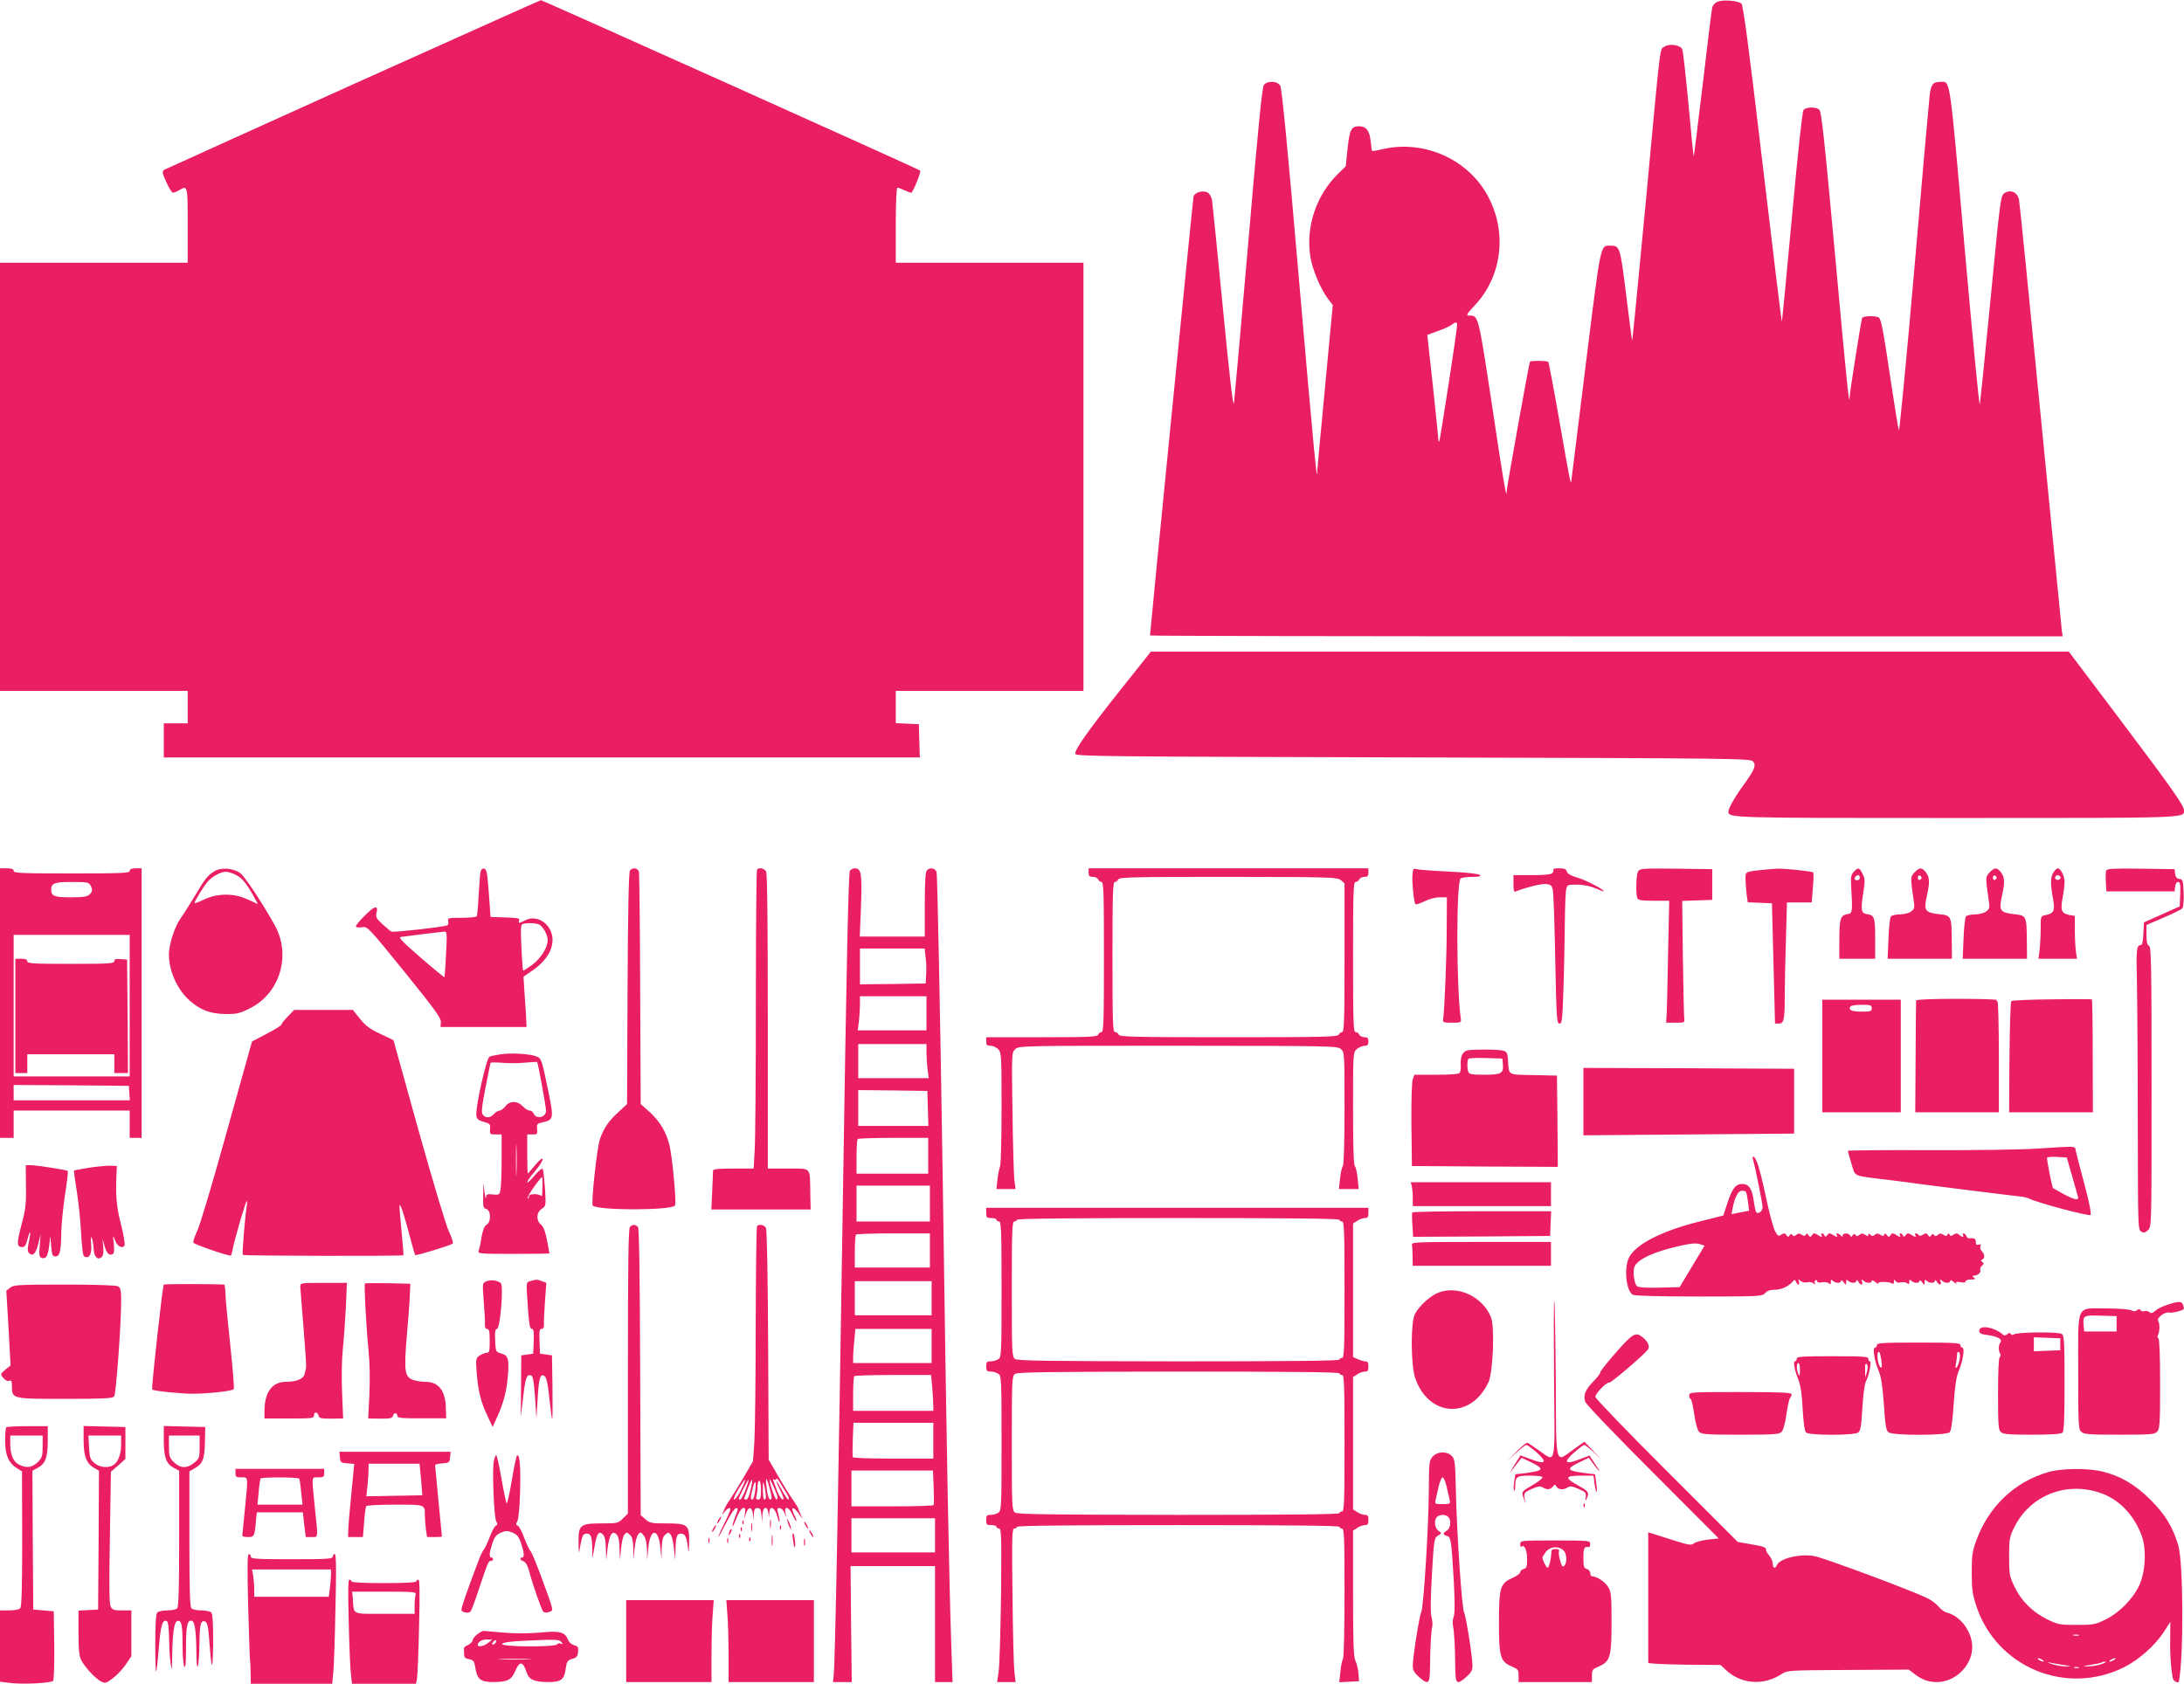 <?xml version="1.0" standalone="no"?>
<!DOCTYPE svg PUBLIC "-//W3C//DTD SVG 20010904//EN"
 "http://www.w3.org/TR/2001/REC-SVG-20010904/DTD/svg10.dtd">
<svg version="1.0" xmlns="http://www.w3.org/2000/svg"
 width="1280pt" height="987pt" viewBox="0 0 1280 987"
 preserveAspectRatio="xMidYMid meet">
<g transform="translate(0,987) scale(0.1,-0.1)"
fill="#e91e63" stroke="none">
<path d="M2072 9377 c-600 -271 -1099 -497 -1109 -502 -14 -10 -13 -17 12 -73
15 -34 33 -62 39 -62 6 1 22 7 36 15 50 29 50 31 50 -205 l0 -220 -550 0 -550
0 0 -1255 0 -1255 550 0 550 0 0 -95 0 -95 -70 0 -70 0 0 -100 0 -100 2215 0
2216 0 -3 98 -3 97 -67 3 -68 3 0 94 0 95 550 0 550 0 0 1255 0 1255 -550 0
-550 0 0 220 c0 135 4 220 10 220 5 0 25 -8 45 -17 19 -9 36 -15 38 -12 21 32
56 124 50 129 -9 9 -2217 1000 -2223 999 -3 0 -497 -222 -1098 -492z"/>
<path d="M10062 9858 c-12 -6 -25 -21 -27 -32 -3 -12 -28 -212 -55 -445 -28
-234 -52 -426 -53 -428 -2 -1 -16 136 -31 305 -16 169 -32 315 -37 324 -13 25
-74 34 -103 15 -30 -20 -20 59 -111 -917 -42 -442 -77 -805 -79 -807 -1 -2
-17 117 -35 265 -35 285 -38 292 -91 292 -62 0 -56 29 -146 -696 -46 -368 -84
-676 -85 -684 -2 -30 -10 10 -69 349 -33 190 -63 347 -66 350 -7 7 -100 8
-107 1 -5 -5 -137 -740 -137 -762 0 -50 -20 66 -85 503 -81 533 -80 529 -133
529 -22 0 -19 6 34 63 169 182 190 461 52 675 -125 193 -368 290 -593 238 -33
-8 -61 -13 -63 -11 -2 1 -6 28 -9 59 -6 60 -27 86 -68 86 -45 0 -55 -20 -67
-130 l-11 -105 -43 -42 c-129 -125 -191 -309 -165 -484 12 -78 60 -193 106
-253 l26 -34 -45 -479 c-25 -263 -46 -487 -46 -497 0 -85 -21 134 -106 1114
-68 789 -101 1132 -111 1148 -17 28 -73 30 -95 5 -11 -14 -32 -222 -92 -923
-43 -498 -81 -922 -84 -944 -5 -26 -26 157 -65 560 -32 330 -61 614 -64 632
-3 18 -14 37 -25 43 -29 16 -77 1 -83 -24 -4 -17 -255 -2551 -255 -2572 0 -3
1203 -5 2674 -5 l2675 0 -5 33 c-2 17 -58 586 -124 1262 -66 677 -123 1246
-127 1265 -10 44 -49 61 -85 38 -23 -15 -24 -27 -81 -614 -32 -330 -61 -610
-64 -624 -3 -14 -43 400 -89 920 -90 1027 -82 970 -143 970 -43 0 -54 -15 -62
-82 -4 -34 -45 -494 -90 -1021 -46 -527 -87 -950 -90 -940 -4 10 -28 160 -54
333 -36 245 -50 318 -63 328 -16 12 -86 11 -98 -1 -5 -5 -73 -438 -74 -466 -1
-70 -19 111 -85 834 -64 697 -80 842 -93 853 -22 17 -77 15 -92 -3 -7 -9 -32
-238 -68 -629 -31 -339 -58 -614 -59 -612 -2 2 -53 419 -113 927 -81 686 -113
927 -124 938 -19 18 -114 25 -144 9z m-1522 -1893 c0 -29 -100 -678 -105 -683
-3 -3 -5 6 -6 19 0 13 -15 155 -32 315 l-32 291 61 22 c34 12 70 28 80 36 25
19 34 19 34 0z"/>
<path d="M6570 5830 c-195 -245 -272 -355 -268 -379 3 -15 175 -16 1981 -21
1912 -5 1979 -6 1992 -24 18 -24 8 -48 -53 -133 -54 -74 -92 -140 -92 -160 0
-38 2 -38 1335 -38 1361 0 1335 -1 1335 44 0 30 -72 131 -380 540 l-295 391
-2690 0 -2690 0 -175 -220z"/>
<path d="M0 3990 l0 -790 40 0 40 0 0 80 0 80 340 0 340 0 0 -80 0 -80 35 0
35 0 0 790 0 790 -35 0 c-24 0 -35 -5 -35 -15 0 -13 -44 -15 -340 -15 -296 0
-340 2 -340 15 0 11 -11 15 -40 15 l-40 0 0 -790z m530 691 c14 -27 13 -37 -6
-55 -12 -12 -37 -16 -108 -16 -97 0 -116 7 -116 45 0 38 19 45 122 45 86 0 98
-2 108 -19z m230 -706 l0 -415 -340 0 -340 0 0 415 0 415 340 0 340 0 0 -415z
m-2 -512 l3 -43 -340 0 -341 0 0 45 0 45 338 -2 337 -3 3 -42z"/>
<path d="M90 3915 l0 -335 35 0 35 0 0 55 0 55 255 0 255 0 0 -55 0 -55 40 0
40 0 -2 333 -3 332 -37 3 c-29 2 -38 0 -38 -12 0 -14 -31 -16 -255 -16 -220 0
-255 2 -255 15 0 10 -11 15 -35 15 l-35 0 0 -335z"/>
<path d="M1255 4762 c-40 -26 -53 -42 -115 -147 -30 -49 -67 -108 -82 -129
-34 -47 -68 -153 -68 -210 0 -98 48 -205 120 -270 63 -56 122 -79 210 -80 66
-1 84 3 142 32 178 87 246 311 149 487 -74 133 -176 287 -203 307 -42 30 -114
35 -153 10z m118 -16 c40 -17 66 -46 107 -118 l32 -58 -59 27 c-81 38 -175 38
-255 1 -32 -15 -58 -25 -58 -22 0 12 55 101 79 128 27 30 74 55 104 56 10 0
32 -6 50 -14z"/>
<path d="M2816 4758 c-3 -13 -7 -74 -11 -137 -3 -63 -8 -118 -11 -122 -3 -5
-43 -9 -89 -9 -78 0 -83 -1 -78 -20 3 -12 0 -22 -8 -25 -29 -10 -315 -42 -325
-36 -6 3 -30 23 -53 44 -33 30 -40 42 -35 62 13 51 -8 48 -67 -11 -32 -31 -56
-61 -53 -66 3 -5 20 -6 37 -3 31 5 36 -1 247 -261 177 -219 215 -271 214 -295
l-2 -29 252 0 252 0 -3 68 c-2 37 -7 103 -10 147 l-5 80 54 37 c85 59 127 133
114 203 -15 77 -93 123 -156 91 -40 -20 -44 -20 -37 -1 5 12 -9 15 -81 17
l-87 3 -10 140 c-9 119 -13 140 -27 143 -11 2 -19 -5 -22 -20z m345 -308 c23
-13 49 -61 49 -91 0 -43 -41 -108 -91 -145 -28 -20 -51 -35 -53 -33 -2 2 -7
63 -10 136 -5 102 -4 132 6 136 23 9 79 7 99 -3z m-547 -172 c-3 -73 -8 -135
-9 -136 -2 -2 -65 50 -140 115 -112 97 -132 119 -114 121 33 5 231 29 252 31
17 1 18 -8 11 -131z"/>
<path d="M3692 4767 c-7 -8 -12 -235 -14 -691 l-3 -678 -51 -47 c-55 -50 -86
-94 -108 -159 -17 -46 -53 -379 -42 -389 28 -29 454 -29 482 0 10 10 -15 282
-32 352 -20 81 -56 141 -117 197 l-52 46 -3 669 c-1 367 -5 678 -7 691 -6 24
-36 30 -53 9z"/>
<path d="M4437 4773 c-4 -3 -7 -351 -7 -773 0 -422 -3 -815 -7 -873 l-6 -107
-119 0 c-87 0 -118 -3 -119 -12 0 -7 -2 -61 -5 -120 l-5 -108 291 0 291 0 -2
98 c-3 154 9 142 -130 142 l-119 0 0 861 c0 574 -3 867 -10 880 -10 19 -40 26
-53 12z"/>
<path d="M4981 4766 c-8 -9 -20 -553 -41 -1917 -27 -1753 -45 -2707 -54 -2802
l-4 -37 55 0 55 0 -4 340 -3 340 248 0 247 0 0 -340 0 -340 51 0 52 0 -7 193
c-14 421 -27 1078 -51 2767 -15 971 -31 1775 -36 1788 -9 24 -38 29 -57 10 -8
-8 -12 -67 -12 -200 l0 -188 -191 0 -190 0 7 178 c7 188 2 222 -35 222 -10 0
-24 -6 -30 -14z m444 -508 c4 -29 5 -75 3 -103 l-3 -50 -192 -3 -193 -2 0 105
0 105 189 0 190 0 6 -52z m5 -328 l0 -100 -201 0 -202 0 7 53 c3 28 6 73 6
100 l0 47 195 0 195 0 0 -100z m0 -227 c0 -27 3 -72 6 -100 l7 -53 -207 0
-206 0 0 100 0 100 200 0 200 0 0 -47z m8 -330 l3 -103 -206 0 -205 0 0 105 0
105 203 -2 202 -3 3 -102z m2 -278 l0 -105 -210 0 -210 0 0 98 c0 54 3 102 7
105 3 4 98 7 210 7 l203 0 0 -105z m10 -280 l0 -105 -215 0 -215 0 0 105 0
105 215 0 215 0 0 -105z m0 -275 l0 -100 -220 0 -220 0 0 93 c0 52 3 97 7 100
3 4 102 7 220 7 l213 0 0 -100z m10 -280 l0 -100 -225 0 -225 0 0 100 0 100
225 0 225 0 0 -100z m0 -280 l0 -100 -230 0 -230 0 0 33 c0 17 3 62 7 100 l6
67 223 0 224 0 0 -100z m4 -247 c3 -42 6 -89 6 -105 l0 -28 -235 0 -235 0 0
98 c0 54 3 102 7 105 3 4 106 7 228 7 l222 0 7 -77z m6 -308 l0 -105 -234 0
c-129 0 -236 3 -238 8 -2 4 -2 51 0 105 l4 97 234 0 234 0 0 -105z m2 -272 c2
-54 2 -101 0 -105 -2 -5 -111 -8 -243 -8 l-239 0 0 105 0 105 239 0 239 0 4
-97z m8 -283 l0 -100 -245 0 -245 0 0 100 0 100 245 0 245 0 0 -100z"/>
<path d="M6380 4755 c0 -20 5 -25 25 -25 14 0 28 -7 31 -15 4 -8 12 -15 20
-15 12 0 14 -71 14 -440 0 -369 -2 -440 -14 -440 -8 0 -16 -7 -20 -15 -5 -13
-51 -15 -331 -15 l-325 0 0 -25 c0 -20 5 -25 25 -25 14 0 34 -9 45 -20 19 -19
20 -33 20 -346 0 -179 -4 -333 -9 -342 -4 -9 -11 -43 -15 -74 l-6 -58 56 0 56
0 -7 53 c-3 28 -9 208 -11 399 -5 340 -5 347 15 367 21 21 25 21 954 21 897
-1 933 -1 955 -19 22 -19 22 -19 22 -348 0 -205 -4 -333 -10 -339 -5 -5 -13
-38 -16 -72 l-7 -62 58 0 58 0 -6 61 c-3 34 -10 66 -16 72 -8 8 -11 117 -11
340 0 329 0 329 23 348 12 10 32 18 45 19 17 0 22 6 22 25 0 20 -5 25 -24 25
-13 0 -26 7 -30 15 -3 8 -12 15 -21 15 -13 0 -15 52 -15 440 0 388 2 440 15
440 9 0 18 7 21 15 4 8 17 15 30 15 19 0 24 5 24 25 l0 25 -820 0 -820 0 0
-25z m1478 -44 l22 -19 0 -436 c0 -366 -2 -436 -14 -436 -8 0 -16 -7 -20 -15
-5 -13 -86 -15 -645 -15 -559 0 -640 2 -645 15 -3 8 -12 15 -21 15 -13 0 -15
52 -15 440 0 369 2 440 14 440 8 0 16 7 20 15 5 13 85 15 643 15 609 -1 639
-2 661 -19z"/>
<path d="M8278 4739 c-3 -44 8 -154 17 -169 2 -4 26 3 52 16 27 14 64 24 90
24 l43 0 -1 -182 c0 -162 -13 -478 -21 -533 -3 -18 3 -20 52 -20 49 0 55 2 52
20 -27 180 -28 809 -1 826 8 5 39 9 69 9 40 0 51 3 43 11 -7 7 -81 15 -180 20
-92 4 -178 11 -190 14 -20 6 -22 3 -25 -36z"/>
<path d="M9103 4773 c4 -3 2 -12 -4 -20 -8 -9 -41 -13 -120 -13 l-109 0 0 -51
c0 -37 3 -49 13 -45 55 23 151 47 178 44 29 -3 34 -8 40 -36 4 -18 10 -201 14
-407 7 -346 9 -375 25 -375 15 0 17 20 23 203 4 111 7 281 8 377 1 96 4 189 8
205 6 29 8 30 66 29 38 0 78 -9 108 -22 26 -11 47 -19 47 -17 0 11 -105 66
-154 80 -40 12 -60 23 -63 36 -4 15 -15 19 -46 19 -22 0 -37 -3 -34 -7z"/>
<path d="M9600 4761 c-11 -21 -14 -129 -4 -155 5 -13 23 -16 96 -16 l91 0 -7
-322 c-3 -178 -7 -339 -9 -358 l-2 -35 55 0 c53 0 55 1 51 25 -2 14 -5 174 -8
357 l-4 332 88 3 88 3 0 90 0 90 -212 3 c-202 2 -213 1 -223 -17z"/>
<path d="M10350 4773 c-121 -12 -120 -11 -120 -51 0 -20 3 -60 6 -89 l7 -52
71 -3 71 -3 9 -352 9 -353 22 0 c30 0 35 21 35 160 0 63 3 213 7 333 l6 217
72 0 73 0 7 86 c4 47 5 88 2 90 -6 7 -174 24 -212 22 -16 -1 -46 -3 -65 -5z"/>
<path d="M10864 4759 c-15 -17 -18 -33 -15 -78 9 -154 8 -166 -19 -169 -43 -6
-50 -27 -50 -149 l0 -113 105 0 105 0 0 119 c0 126 -4 136 -50 143 -32 4 -35
24 -20 123 11 72 11 85 -4 113 -19 38 -26 39 -52 11z m36 -34 c0 -8 -7 -15
-15 -15 -16 0 -20 12 -8 23 11 12 23 8 23 -8z"/>
<path d="M11220 4755 c-24 -25 -24 -27 -4 -166 6 -41 4 -48 -17 -63 -13 -9
-42 -16 -65 -16 -23 0 -46 -6 -52 -12 -5 -7 -12 -66 -14 -130 l-5 -118 188 0
189 0 -1 103 c-1 148 -3 151 -73 158 -86 10 -92 20 -72 113 18 78 15 108 -12
139 -20 23 -34 22 -62 -8z m42 -30 c0 -5 -5 -11 -11 -13 -6 -2 -11 4 -11 13 0
9 5 15 11 13 6 -2 11 -8 11 -13z"/>
<path d="M11660 4755 c-24 -25 -24 -27 -4 -166 6 -41 4 -48 -17 -63 -13 -9
-42 -16 -65 -16 -23 0 -46 -6 -52 -12 -5 -7 -12 -66 -14 -130 l-5 -118 188 0
189 0 -1 103 c-1 148 -3 151 -73 158 -86 10 -92 20 -72 113 18 78 15 108 -12
139 -20 23 -34 22 -62 -8z m42 -30 c0 -5 -5 -11 -11 -13 -6 -2 -11 4 -11 13 0
9 5 15 11 13 6 -2 11 -8 11 -13z"/>
<path d="M12036 4758 c-19 -27 -20 -69 -4 -154 13 -72 6 -88 -42 -98 -30 -5
-30 -6 -30 -78 0 -40 -3 -97 -6 -125 l-7 -53 113 0 113 0 -7 46 c-3 26 -6 82
-6 126 l0 79 -30 5 c-48 10 -55 26 -42 98 7 35 12 79 12 97 0 34 -23 79 -40
79 -5 0 -16 -10 -24 -22z m39 -27 c7 -12 -12 -24 -25 -16 -11 7 -4 25 10 25 5
0 11 -4 15 -9z"/>
<path d="M12344 4767 c-3 -8 -4 -39 -2 -68 l3 -54 200 0 200 0 3 28 c2 16 9
27 18 27 12 0 14 -14 12 -72 l-3 -71 -105 -47 -105 -47 -3 -66 c-2 -48 -7 -67
-16 -67 -24 0 -27 -29 -22 -214 2 -100 5 -468 5 -818 1 -624 1 -638 21 -648
15 -8 24 -6 40 10 20 20 20 30 20 840 0 716 -2 821 -15 826 -11 5 -15 22 -15
64 l0 58 100 43 c55 23 105 48 111 55 5 7 9 47 7 91 -3 72 -5 78 -25 81 -15 2
-23 11 -25 30 l-3 27 -198 3 c-161 2 -198 0 -203 -11z"/>
<path d="M11230 4005 c-1 -5 -2 -155 -3 -332 l-2 -323 245 0 245 0 0 325 c0
179 -4 325 -8 325 -5 0 -6 3 -4 8 3 4 -102 7 -234 7 -152 0 -239 -4 -239 -10z"/>
<path d="M12025 4012 c-126 -1 -233 -6 -237 -10 -5 -5 -9 -153 -11 -330 l-2
-322 245 0 246 0 -1 329 c0 181 -2 331 -5 333 -3 1 -108 2 -235 0z"/>
<path d="M10680 3680 l0 -330 230 0 230 0 0 330 0 330 -230 0 -230 0 0 -330z
m290 280 c0 -18 -7 -20 -59 -20 -58 0 -79 9 -66 30 3 6 33 10 66 10 52 0 59
-2 59 -20z"/>
<path d="M1687 3912 c-20 -21 -37 -42 -37 -47 0 -6 -39 -30 -87 -55 l-86 -45
-147 -526 c-80 -289 -158 -552 -174 -584 -15 -32 -25 -63 -23 -69 4 -10 195
-76 219 -76 3 0 9 19 13 42 9 49 72 269 81 277 3 3 3 -10 0 -29 -11 -70 -28
-281 -23 -286 5 -6 937 -8 941 -2 2 2 -3 62 -10 133 -7 72 -13 141 -12 155 0
30 28 -54 63 -189 13 -51 26 -95 28 -98 6 -5 208 57 220 67 5 4 -5 36 -22 71
-17 36 -94 293 -178 593 l-147 529 -78 37 c-60 28 -86 47 -118 88 l-42 52
-172 0 -172 0 -37 -38z"/>
<path d="M8602 3713 c-29 -6 -43 -34 -41 -81 2 -21 -1 -43 -5 -50 -5 -8 -47
-12 -137 -12 l-129 0 -10 -26 c-6 -16 -9 -125 -8 -268 l3 -241 428 -3 427 -2
-2 267 -3 268 -137 3 c-155 3 -145 -4 -150 92 -3 38 -7 45 -28 51 -27 8 -171
9 -208 2z m206 -81 c5 -54 -9 -62 -108 -62 -71 0 -89 3 -94 16 -8 21 -8 69 1
78 4 4 50 5 103 4 l95 -3 3 -33z"/>
<path d="M2935 3690 c-27 -4 -57 -10 -66 -14 -18 -8 -83 -296 -77 -343 2 -22
10 -30 43 -39 37 -10 40 -14 37 -43 -2 -29 0 -31 33 -31 l35 0 0 -142 c0 -79
-3 -159 -6 -178 -6 -34 -7 -35 -45 -32 -35 4 -39 2 -41 -19 -1 -13 -4 1 -8 31
l-7 55 -1 -73 c-2 -66 0 -74 18 -79 28 -7 29 -78 2 -92 -13 -7 -22 -30 -30
-73 -5 -35 -13 -71 -17 -80 -7 -17 7 -18 204 -18 116 0 211 1 211 3 0 1 -6 36
-14 77 -10 51 -21 80 -35 91 -30 25 -28 72 4 93 25 16 25 18 19 119 -4 56 -9
107 -13 114 -4 7 -22 -7 -49 -39 -23 -27 -42 -45 -42 -38 0 6 20 36 45 64 25
29 45 61 45 70 0 11 -15 0 -41 -31 -23 -26 -43 -50 -45 -52 -2 -2 -4 48 -4
112 l0 117 31 0 c28 0 30 2 27 32 -3 29 0 32 31 39 65 14 67 21 37 171 -42
202 -42 204 -74 216 -38 15 -147 21 -207 12z m143 -49 c37 3 68 5 70 4 5 -4
52 -260 52 -286 0 -41 -59 -52 -74 -14 -3 8 -13 15 -22 15 -9 0 -27 11 -40 25
-15 16 -34 25 -53 25 -20 0 -36 -8 -49 -25 -11 -14 -26 -25 -34 -25 -8 0 -23
-9 -33 -20 -21 -24 -48 -26 -65 -5 -10 12 -7 43 15 157 15 79 29 145 30 148 2
3 33 3 69 0 36 -3 96 -3 134 1z m-51 -648 c-1 -43 -3 -8 -3 77 0 85 2 120 3
78 2 -43 2 -113 0 -155z m152 -85 c0 -35 -3 -57 -6 -50 -2 6 -20 12 -39 12
-25 0 -34 -4 -35 -17 0 -11 -3 -13 -6 -5 -4 10 72 119 85 122 1 0 2 -28 1 -62z"/>
<path d="M9280 3413 l0 -198 617 5 618 5 0 190 0 190 -617 3 -618 2 0 -197z"/>
<path d="M11935 3137 c-82 -6 -365 -10 -627 -9 -263 1 -478 -1 -478 -4 0 -3 9
-37 21 -75 23 -77 8 -69 169 -90 47 -5 99 -12 115 -14 96 -14 667 -85 700 -88
22 -2 49 -8 60 -14 44 -23 348 -104 357 -95 6 6 -7 74 -35 178 -25 93 -48 181
-51 197 -7 31 15 29 -231 14z m211 -167 c18 -63 34 -118 34 -122 0 -16 -32 -7
-88 24 -31 17 -58 32 -59 33 -6 3 -40 175 -35 180 4 3 31 5 61 3 l54 -3 33
-115z"/>
<path d="M10274 3073 c13 -44 56 -257 56 -279 0 -24 -24 -43 -37 -30 -4 3 -10
34 -15 68 -9 69 -29 98 -66 98 -39 0 -59 -25 -87 -109 l-25 -76 -147 -37
c-220 -56 -370 -134 -407 -212 -29 -62 -15 -195 24 -216 12 -6 158 -10 388
-10 356 0 370 1 387 20 13 14 31 20 60 20 39 0 86 24 107 54 4 6 10 3 14 -7 3
-9 10 -17 15 -17 4 0 5 8 2 18 -6 15 -5 15 10 3 9 -7 27 -11 39 -8 12 4 29 1
37 -6 11 -9 13 -9 8 0 -4 6 -3 14 3 18 5 3 10 1 10 -6 0 -7 10 -9 29 -6 15 3
33 1 40 -6 8 -8 11 -6 11 8 0 15 3 16 12 7 15 -15 48 -16 48 0 0 6 7 3 15 -8
14 -19 14 -19 15 1 0 15 3 16 12 7 16 -16 48 -15 48 1 0 6 5 4 11 -5 5 -10 14
-18 19 -18 5 0 7 8 3 18 -5 14 -3 15 8 5 16 -16 49 -17 49 -1 0 6 10 3 22 -8
12 -10 19 -14 15 -8 -7 12 61 13 81 1 8 -6 12 -2 12 10 0 14 2 15 9 4 6 -9 18
-12 32 -8 13 3 29 1 36 -5 10 -8 13 -6 13 8 0 14 3 15 12 6 15 -15 48 -16 48
0 0 6 7 3 15 -8 14 -19 14 -19 15 0 0 16 3 17 12 8 16 -16 48 -15 48 1 0 6 5
4 11 -5 5 -10 14 -18 19 -18 5 0 7 8 3 18 -5 14 -3 15 8 5 16 -16 49 -17 49
-1 0 6 10 3 22 -8 12 -10 18 -13 14 -7 -5 10 1 11 24 7 19 -4 30 -2 30 5 0 6
15 11 33 11 24 0 28 3 17 10 -8 5 -12 10 -7 11 4 1 10 2 15 3 18 3 33 19 28
31 -3 8 2 19 10 26 12 10 12 14 2 21 -10 8 -10 11 0 15 16 6 15 31 -3 49 -8 8
-12 21 -8 29 4 11 1 13 -11 9 -12 -4 -16 0 -16 15 0 20 -9 25 -38 22 -7 -1
-15 5 -18 14 -3 8 -10 15 -16 15 -5 0 -6 -4 -3 -10 9 -14 -9 -12 -23 2 -10 10
-17 10 -32 1 -14 -10 -20 -10 -24 0 -5 9 -7 9 -12 0 -4 -9 -10 -10 -24 -1 -14
9 -22 9 -33 -1 -11 -9 -17 -9 -22 0 -6 8 -10 7 -16 -2 -8 -12 -11 -11 -19 1
-8 12 -13 13 -29 3 -13 -8 -22 -9 -26 -3 -3 6 -11 10 -16 10 -6 0 -7 -4 -4
-10 8 -14 -1 -13 -25 3 -17 10 -22 9 -31 -3 -8 -11 -12 -12 -16 -2 -2 6 -9 12
-14 12 -6 0 -7 -4 -4 -10 8 -14 -1 -13 -25 3 -17 10 -22 9 -30 -3 -9 -13 -11
-13 -21 0 -8 11 -12 12 -15 3 -4 -9 -10 -10 -24 -1 -14 9 -22 9 -32 0 -11 -9
-17 -9 -26 0 -9 9 -12 9 -12 0 0 -9 -4 -10 -19 0 -15 9 -23 9 -34 -1 -11 -9
-17 -9 -22 0 -6 8 -10 7 -17 -2 -7 -11 -11 -11 -15 -1 -6 15 -43 16 -43 0 0
-9 -3 -9 -12 0 -15 15 -32 16 -23 2 8 -14 -1 -13 -25 3 -17 10 -22 9 -31 -3
-8 -11 -12 -12 -16 -2 -2 6 -9 12 -14 12 -6 0 -7 -4 -4 -10 8 -14 -1 -13 -25
3 -17 10 -22 9 -30 -3 -9 -13 -11 -13 -21 0 -8 11 -12 12 -15 3 -4 -9 -10 -10
-24 -1 -14 9 -22 9 -33 -1 -11 -9 -17 -9 -22 0 -6 8 -10 7 -16 -2 -8 -12 -11
-11 -19 1 -8 12 -13 13 -30 3 -18 -12 -21 -9 -39 25 -10 20 -35 116 -55 212
-33 154 -54 220 -72 220 -3 0 -3 -8 0 -17z m-41 -190 c3 -5 8 -31 12 -59 l6
-51 -51 -10 -52 -10 7 36 c12 63 32 101 54 101 11 0 22 -3 24 -7z m-262 -347
c-10 -17 -43 -71 -73 -121 l-54 -90 -118 -3 c-72 -2 -123 1 -131 8 -17 14 -27
84 -16 114 18 45 119 91 276 125 57 13 88 15 108 8 l27 -9 -19 -32z"/>
<path d="M152 2918 c2 -105 -2 -139 -26 -227 -29 -111 -28 -131 4 -131 15 0
22 10 31 45 16 62 22 50 8 -15 -9 -42 -8 -55 2 -66 22 -21 39 -2 54 57 l13 54
-5 -66 c-5 -52 -3 -67 9 -72 27 -10 39 9 46 69 l7 59 5 -60 c4 -51 8 -60 25
-60 25 0 33 29 34 139 1 49 11 149 22 223 12 73 19 136 16 139 -6 6 -182 34
-219 34 l-27 0 1 -122z"/>
<path d="M522 3025 c-46 -7 -85 -15 -88 -17 -2 -2 5 -53 15 -114 10 -60 22
-171 26 -247 6 -104 11 -140 21 -144 29 -11 43 16 38 75 -3 41 -1 50 5 32 5
-14 9 -41 10 -61 1 -44 23 -68 45 -49 11 8 14 26 11 63 -5 51 -5 51 5 13 13
-49 27 -67 47 -59 12 5 14 17 10 62 -6 54 -6 55 7 21 13 -36 43 -52 56 -30 4
7 -6 62 -21 123 -27 107 -32 164 -26 302 l2 40 -40 2 c-22 0 -77 -5 -123 -12z"/>
<path d="M8274 2918 c3 -13 6 -44 6 -70 l0 -48 405 0 405 0 0 70 0 70 -411 0
-411 0 6 -22z"/>
<path d="M5780 2760 c0 -27 3 -30 30 -30 17 0 30 -4 30 -10 0 -5 7 -10 15 -10
13 0 15 -51 15 -396 0 -366 -1 -398 -17 -410 -10 -7 -30 -14 -45 -14 -24 0
-28 -4 -28 -30 0 -26 4 -30 28 -30 15 0 35 -7 45 -14 16 -12 17 -44 17 -406 0
-362 -1 -394 -17 -406 -10 -7 -30 -14 -45 -14 -24 0 -28 -4 -28 -30 0 -27 3
-30 30 -30 17 0 30 -4 30 -10 0 -5 7 -10 15 -10 14 0 15 -44 12 -387 -3 -214
-9 -416 -14 -451 l-9 -62 54 0 54 0 -7 63 c-4 34 -9 236 -11 450 -4 343 -3
387 11 387 8 0 15 5 15 10 0 7 322 10 945 10 623 0 945 -3 945 -10 0 -5 7 -10
15 -10 13 0 15 -49 15 -378 0 -208 -4 -382 -9 -388 -5 -5 -12 -37 -15 -72 l-7
-63 58 3 58 3 -3 45 c-2 25 -10 58 -18 74 -11 23 -14 100 -14 396 l0 368 25
16 c13 9 33 16 45 16 16 0 20 6 20 30 0 24 -4 30 -20 30 -12 0 -32 7 -45 16
l-25 16 0 388 0 388 25 16 c13 9 33 16 45 16 16 0 20 6 20 30 0 22 -5 30 -18
30 -10 0 -30 6 -45 13 l-27 12 0 391 0 392 25 16 c13 9 33 16 45 16 16 0 20 6
20 30 l0 30 -1120 0 -1120 0 0 -30z m2070 -40 c0 -5 7 -10 15 -10 13 0 15 -51
15 -400 0 -349 -2 -400 -15 -400 -8 0 -15 -4 -15 -10 0 -7 -321 -10 -942 -10
-768 1 -946 3 -960 14 -17 12 -18 44 -18 410 0 345 2 396 15 396 8 0 15 5 15
10 0 7 322 10 945 10 623 0 945 -3 945 -10z m0 -900 c0 -5 7 -10 15 -10 13 0
15 -51 15 -400 0 -349 -2 -400 -15 -400 -8 0 -15 -4 -15 -10 0 -7 -321 -10
-942 -10 -768 1 -946 3 -960 14 -17 12 -18 44 -18 406 0 362 1 394 18 406 14
11 192 13 960 14 621 0 942 -3 942 -10z"/>
<path d="M8277 2763 c-2 -5 -2 -38 1 -76 l4 -67 402 2 401 3 3 73 3 72 -405 0
c-223 0 -407 -3 -409 -7z"/>
<path d="M3692 2678 c-9 -9 -12 -211 -12 -846 l0 -834 -29 -29 c-28 -28 -33
-29 -125 -29 -126 0 -137 -9 -135 -112 1 -72 1 -73 9 -24 12 66 17 76 39 76
24 0 31 -18 32 -88 l1 -57 12 67 c13 79 26 97 50 73 11 -12 16 -36 17 -83 l2
-67 8 70 c11 81 27 106 53 80 11 -12 16 -36 17 -83 l2 -67 7 67 c3 37 12 74
20 83 12 14 15 14 31 -1 15 -13 19 -33 21 -83 l1 -66 6 66 c3 36 13 74 21 84
13 16 15 16 32 -5 12 -15 18 -41 20 -84 l1 -61 6 66 c11 125 61 126 72 1 l6
-67 1 66 c2 50 6 70 21 83 16 15 19 15 31 1 8 -9 17 -46 20 -83 l7 -67 2 62
c1 75 8 93 31 93 25 0 33 -16 41 -75 6 -46 6 -44 8 27 1 101 -8 108 -136 108
-83 0 -95 2 -120 24 l-28 24 -3 838 c-2 591 -6 841 -13 851 -14 16 -31 17 -47
1z"/>
<path d="M4437 2683 c-4 -3 -7 -265 -8 -582 0 -317 -4 -626 -8 -687 l-8 -110
-58 -100 c-32 -54 -68 -112 -80 -129 -12 -16 -27 -43 -33 -60 -12 -29 -11 -29
4 -8 9 13 23 23 30 23 10 0 2 -24 -26 -80 -22 -44 -40 -83 -39 -87 0 -5 20 31
45 80 25 50 50 87 59 87 12 0 11 -9 -6 -51 -11 -29 -18 -53 -16 -56 2 -2 13
20 24 49 24 63 59 82 49 26 l-5 -33 11 33 c15 44 36 41 41 -6 l4 -37 1 38 c2
29 6 37 21 37 16 0 21 -8 24 -43 l4 -42 1 43 c2 49 28 60 35 15 l4 -28 2 28
c2 46 33 31 47 -23 7 -25 12 -38 13 -30 1 8 -3 30 -8 48 -8 27 -7 32 8 32 9 0
22 -12 28 -27 l12 -28 -6 28 c-8 43 21 34 42 -13 10 -22 20 -38 22 -36 3 2 -3
18 -12 36 -9 18 -14 35 -10 38 6 7 24 -11 53 -54 7 -11 5 -4 -3 13 -9 18 -16
36 -16 40 -1 5 -16 28 -33 53 -18 25 -57 88 -87 140 l-54 94 -3 670 c-2 410
-7 677 -13 688 -10 18 -39 24 -52 11z m175 -1570 c11 -18 15 -33 9 -33 -6 0
-24 26 -40 58 -17 31 -30 53 -31 49 0 -4 11 -30 25 -57 18 -35 21 -50 12 -50
-7 0 -22 23 -33 52 -10 29 -21 57 -23 62 -2 5 1 6 8 2 6 -4 11 -1 11 6 0 7 10
-3 21 -22 12 -19 30 -50 41 -67z m-269 23 c-15 -31 -33 -56 -40 -56 -7 0 3 25
24 60 20 33 38 59 40 57 2 -3 -8 -30 -24 -61z m26 0 c-12 -31 -26 -56 -30 -56
-5 0 -9 2 -9 5 0 9 54 114 57 111 2 -2 -6 -28 -18 -60z m30 0 c-8 -36 -17 -56
-26 -56 -8 0 -13 4 -11 8 2 4 12 31 22 60 11 28 22 50 24 48 2 -3 -2 -30 -9
-60z m114 2 c12 -46 12 -58 2 -58 -7 0 -15 19 -19 46 -13 94 -6 99 17 12z m42
-35 c3 -13 2 -23 -4 -23 -9 0 -42 96 -40 117 1 9 33 -61 44 -94z m-130 21 c-3
-24 -10 -44 -16 -44 -12 0 -11 11 3 68 14 55 23 40 13 -24z m35 11 c0 -44 -3
-55 -16 -55 -12 0 -15 6 -10 23 3 12 6 37 6 55 0 17 5 32 10 32 6 0 10 -25 10
-55z m29 -37 c1 -10 -3 -18 -9 -18 -6 0 -9 25 -9 58 1 56 1 57 10 17 4 -22 8
-48 8 -57z"/>
<path d="M8275 2573 c2 -10 4 -42 4 -70 l1 -53 405 0 405 0 0 70 0 70 -409 0
c-384 0 -409 -1 -406 -17z"/>
<path d="M2851 2359 c-24 -9 -24 -10 -16 -117 5 -59 8 -119 7 -134 -1 -19 4
-28 13 -28 12 0 15 -15 15 -70 0 -60 -2 -70 -18 -70 -10 0 -28 -7 -41 -16 -23
-16 -23 -20 -17 -103 8 -104 24 -170 64 -253 l29 -63 27 59 c38 85 55 149 62
236 9 103 3 125 -38 136 -33 10 -33 10 -36 77 -2 51 0 67 11 67 18 0 39 248
23 267 -16 17 -58 24 -85 12z"/>
<path d="M3110 2361 c-28 -8 -27 2 -15 -173 6 -82 11 -108 22 -108 11 0 13
-16 11 -72 l-3 -73 -35 -5 -35 -5 -1 -180 -2 -180 14 114 c13 115 21 138 47
128 11 -4 16 -37 23 -129 l8 -123 7 118 c7 123 17 153 44 127 9 -10 18 -56 25
-130 7 -63 14 -117 16 -119 3 -3 3 80 2 185 l-3 189 -35 5 -35 5 -3 73 c-2 59
0 72 12 72 10 0 15 9 14 28 -1 15 2 75 6 134 l8 108 -26 10 c-30 11 -30 11
-66 1z"/>
<path d="M960 2340 c-7 -5 -74 -609 -68 -615 8 -9 170 -25 241 -25 93 1 228
16 237 27 4 5 -6 123 -21 263 -15 140 -28 276 -28 303 -1 26 -4 47 -8 47 -72
4 -347 4 -353 0z"/>
<path d="M1760 2328 c1 -13 9 -122 19 -243 10 -121 17 -224 15 -230 -1 -5 -5
-22 -8 -37 -7 -31 -47 -48 -112 -48 -78 0 -124 -62 -124 -170 l0 -45 145 0
c132 0 145 1 145 17 0 24 21 23 27 0 4 -16 15 -18 74 -18 l70 1 -6 150 c-4 89
-2 192 4 254 6 57 14 168 18 247 l6 144 -136 0 c-136 0 -137 0 -137 -22z"/>
<path d="M2139 2346 c-6 -6 7 -256 21 -394 7 -70 9 -168 5 -255 l-7 -142 70
-1 c62 0 71 2 76 19 5 20 26 15 26 -6 0 -9 37 -12 143 -11 l142 0 -2 61 c-2
101 -43 153 -119 153 -22 0 -55 5 -72 11 -50 17 -55 49 -38 255 9 99 17 208
18 244 l3 65 -131 3 c-71 1 -132 1 -135 -2z"/>
<path d="M60 2322 l-23 -18 13 -219 12 -219 -31 -25 c-30 -26 -30 -26 -11 -49
11 -13 24 -20 34 -16 13 5 16 -1 16 -33 0 -73 0 -73 312 -73 223 0 278 3 287
14 11 14 41 415 41 563 0 61 -3 74 -19 83 -12 6 -130 10 -314 10 -270 0 -297
-2 -317 -18z"/>
<path d="M8433 2294 c-47 -17 -113 -76 -140 -126 -26 -47 -25 -298 1 -375 78
-231 329 -245 430 -24 27 61 37 326 14 381 -50 119 -191 186 -305 144z"/>
<path d="M9109 2246 c-3 -3 -3 -211 -1 -461 5 -522 13 -488 -89 -417 -30 21
-59 41 -65 44 -6 4 -35 -19 -65 -50 l-54 -57 50 48 c28 26 55 47 61 47 5 0 32
-19 59 -43 66 -58 55 -74 -30 -42 l-64 24 -15 -25 c-9 -13 -23 -36 -32 -51
l-16 -28 19 24 c10 14 25 34 35 45 l16 21 56 -27 c81 -40 75 -49 -41 -64 l-52
-6 -7 -45 c-3 -24 -4 -47 0 -50 3 -4 6 5 6 18 1 64 6 69 86 69 44 0 74 -4 74
-10 0 -6 -21 -23 -46 -38 -79 -47 -77 -44 -65 -82 l11 -35 -5 33 c-4 31 -2 34
42 54 37 16 51 18 65 9 25 -15 43 -14 59 5 11 14 13 14 21 0 11 -19 41 -21 66
-5 14 9 28 7 64 -9 41 -18 45 -23 42 -48 -4 -24 -3 -26 5 -9 17 35 12 43 -49
77 -82 45 -79 58 15 58 l74 0 7 -50 c4 -28 9 -49 11 -46 3 3 2 27 -2 54 l-7
50 -51 6 c-116 15 -122 24 -41 64 l56 27 18 -25 c53 -72 60 -71 10 1 l-24 37
-63 -24 c-82 -31 -92 -15 -27 42 27 24 53 43 59 44 5 0 30 -19 55 -42 l45 -43
-49 52 -50 52 -62 -44 c-113 -81 -103 -116 -106 416 -2 253 -6 458 -9 455z"/>
<path d="M12704 2222 c-29 -9 -61 -25 -73 -36 -16 -15 -24 -16 -35 -7 -7 6
-20 9 -29 5 -8 -3 -18 0 -22 6 -5 8 -10 8 -20 0 -10 -8 -19 -8 -34 -1 -11 6
-75 11 -143 11 -185 0 -168 37 -168 -369 0 -315 1 -339 18 -354 16 -15 47 -17
224 -17 186 0 206 2 221 18 15 16 17 51 17 280 0 166 -4 263 -10 267 -6 4 -7
12 -3 18 11 18 12 70 2 83 -13 16 39 57 64 50 15 -4 73 9 85 20 2 1 1 12 -3
23 -8 25 -23 25 -91 3z m-299 -112 l0 -45 -95 0 -95 0 -3 33 c-6 61 -2 63 100
60 l93 -3 0 -45z"/>
<path d="M11600 2070 c0 -16 9 -21 50 -26 60 -8 89 -26 73 -45 -11 -15 -11
-47 0 -66 4 -6 3 -14 -3 -18 -6 -4 -10 -84 -10 -215 0 -176 2 -211 16 -224 13
-13 44 -16 183 -16 116 0 171 4 179 12 9 9 12 87 12 289 0 230 -2 279 -15 289
-17 14 -263 12 -282 -2 -7 -5 -14 -5 -18 2 -5 8 -11 8 -21 -1 -11 -9 -18 -9
-32 3 -48 40 -132 52 -132 18z m475 -80 l0 -35 -77 -3 -78 -3 0 41 0 41 78 -3
77 -3 0 -35z"/>
<path d="M9470 1941 c-52 -59 -93 -111 -91 -115 2 -5 -15 -27 -37 -50 -51 -51
-65 -86 -51 -123 5 -16 184 -202 396 -414 l386 -387 -64 -7 c-35 -4 -72 -14
-81 -22 -15 -13 -30 -11 -142 25 l-126 40 0 -379 c0 -209 0 -382 0 -386 0 -5
95 -9 212 -11 l212 -2 31 -29 c88 -83 220 -94 325 -25 35 23 39 23 391 25
l356 2 34 -26 c45 -34 81 -47 132 -47 117 1 217 111 205 224 -10 85 -73 164
-147 183 -14 3 -36 19 -49 35 -14 16 -41 37 -61 47 -81 42 -618 242 -670 250
-87 14 -202 -15 -218 -55 -8 -22 -23 -17 -23 9 0 13 -9 34 -20 47 -11 13 -20
29 -20 36 0 15 -13 19 -100 34 l-65 11 -417 417 c-230 229 -418 425 -418 434
0 20 69 90 81 83 7 -5 199 158 226 193 15 18 2 48 -31 74 -39 32 -57 22 -156
-91z"/>
<path d="M11000 1985 c0 -8 -5 -15 -11 -15 -16 0 -3 -80 22 -137 14 -33 22
-87 30 -196 8 -122 13 -153 27 -163 26 -20 338 -19 358 0 10 11 17 59 24 164
7 108 16 162 29 194 24 55 38 138 22 138 -6 0 -11 7 -11 15 0 13 -34 15 -245
15 -211 0 -245 -2 -245 -15z m29 -113 c2 -35 -16 -17 -23 23 -9 45 6 73 15 30
4 -16 7 -40 8 -53z m456 29 c-4 -20 -11 -40 -17 -46 -7 -7 -9 0 -4 24 3 18 6
42 6 53 0 11 4 16 11 12 7 -4 8 -20 4 -43z"/>
<path d="M10530 1905 c0 -8 -4 -15 -10 -15 -12 0 -3 -52 21 -110 12 -30 20
-87 24 -169 5 -82 11 -129 20 -138 18 -18 283 -18 306 0 13 10 18 40 24 142 4
79 13 141 21 158 19 35 34 117 23 117 -5 0 -9 7 -9 15 0 13 -30 15 -210 15
-180 0 -210 -2 -210 -15z m19 -67 c0 -33 -2 -38 -9 -23 -12 28 -12 65 0 65 6
0 10 -19 9 -42z m393 -9 l-10 -34 -1 45 c-1 31 2 41 10 33 7 -7 7 -21 1 -44z"/>
<path d="M9900 1690 c0 -11 4 -20 8 -20 5 0 14 -39 21 -87 7 -51 19 -95 28
-105 14 -16 40 -18 243 -18 203 0 229 2 243 18 8 9 21 54 27 102 7 47 16 89
21 95 5 5 9 15 9 22 0 10 -61 13 -300 13 -293 0 -300 0 -300 -20z"/>
<path d="M37 1503 c-4 -3 -7 -38 -7 -77 0 -84 20 -131 67 -161 l32 -20 1 -395
c0 -295 -3 -399 -12 -408 -7 -7 -36 -12 -65 -12 l-53 0 0 -209 0 -209 66 -8
c79 -8 232 0 245 13 5 5 8 96 7 209 l-3 199 -60 5 -60 5 -3 407 -2 407 30 16
c46 24 60 62 60 160 l0 85 -118 0 c-65 0 -122 -3 -125 -7z m213 -111 c0 -57
-3 -67 -29 -93 -33 -32 -67 -37 -110 -14 -34 17 -51 59 -51 124 l0 46 95 0 95
0 0 -63z"/>
<path d="M490 1429 c0 -94 16 -136 60 -163 l30 -17 -2 -407 -3 -407 -57 -3
-58 -3 0 -130 c0 -98 4 -137 16 -160 21 -42 82 -107 115 -125 26 -13 30 -12
71 19 24 18 58 54 76 81 l32 48 0 134 0 134 -55 0 c-46 0 -56 3 -66 22 -9 17
-10 117 -5 407 l6 384 43 37 42 38 0 93 0 94 -122 3 -123 3 0 -82z m220 -27
c0 -58 -19 -106 -49 -122 -33 -17 -78 -11 -108 14 -24 21 -28 32 -31 92 l-4
69 96 0 96 0 0 -53z"/>
<path d="M960 1425 c0 -98 14 -136 60 -160 l30 -16 0 -397 c0 -296 -3 -401
-12 -410 -7 -7 -33 -12 -58 -12 -25 0 -51 -5 -58 -12 -8 -8 -12 -63 -12 -182
0 -93 2 -167 5 -164 3 2 10 65 16 139 10 131 22 171 48 155 7 -4 11 -44 12
-99 1 -51 4 -117 9 -147 7 -51 7 -48 9 40 2 133 11 201 29 207 25 10 32 -19
32 -137 0 -63 5 -122 10 -130 7 -10 10 21 10 96 0 137 6 174 30 174 21 0 30
-50 31 -194 2 -132 16 -81 18 64 1 111 8 134 33 125 12 -5 18 -27 23 -93 15
-202 22 -213 24 -37 1 121 -3 175 -11 183 -7 7 -33 12 -58 12 -25 0 -51 5 -58
12 -9 9 -12 113 -12 408 l0 395 29 17 c49 27 60 54 62 153 l2 90 -121 3 -122
3 0 -86z m210 -37 c0 -62 -2 -68 -31 -92 -41 -35 -83 -34 -120 3 -26 26 -29
36 -29 93 l0 63 90 0 90 0 0 -67z"/>
<path d="M1992 1328 c3 -31 6 -33 43 -36 l41 -3 -17 -177 c-10 -97 -18 -194
-18 -214 l-1 -38 44 0 43 0 7 86 c3 48 9 90 12 95 3 5 79 9 169 9 179 0 175 2
175 -64 0 -18 3 -54 6 -80 l7 -46 43 0 c24 0 44 1 44 3 0 1 -9 94 -20 207 -11
113 -20 208 -20 212 0 4 19 8 43 10 39 3 42 5 45 36 l3 32 -326 0 -326 0 3
-32z m472 -90 c3 -29 7 -71 8 -93 l3 -40 -164 -3 -164 -3 7 62 c3 34 6 77 6
95 l0 34 149 0 150 0 5 -52z"/>
<path d="M8398 1333 c-22 -24 -23 -32 -24 -201 -1 -215 -31 -690 -45 -715 -11
-21 -49 -261 -49 -312 0 -25 8 -40 35 -64 57 -50 65 -44 66 52 1 118 6 215 13
241 3 13 1 38 -4 56 -7 23 -6 107 2 248 12 207 13 215 35 230 24 15 24 15 3
29 -22 16 -27 62 -8 81 7 7 21 12 33 12 12 0 26 -5 33 -12 19 -19 14 -66 -8
-80 -25 -16 -25 -24 -1 -31 25 -6 27 -23 41 -258 7 -131 7 -195 0 -215 -6 -15
-8 -40 -4 -56 7 -33 12 -125 13 -245 1 -96 9 -102 66 -52 27 24 35 39 35 64 0
52 -38 291 -49 312 -13 23 -42 449 -48 703 -4 175 -6 197 -24 215 -28 29 -83
28 -111 -2z m81 -180 c7 -32 15 -67 18 -79 4 -19 0 -21 -42 -21 -42 0 -46 2
-42 21 3 12 11 47 18 79 7 31 18 57 24 57 6 0 17 -26 24 -57z"/>
<path d="M2894 1304 c-10 -54 1 -326 14 -351 9 -16 9 -22 -2 -26 -7 -3 -23
-33 -36 -67 -13 -34 -28 -67 -34 -73 -7 -7 -22 -39 -34 -72 -69 -182 -102
-278 -97 -285 8 -14 44 -18 53 -6 5 6 24 56 42 111 59 177 63 185 76 185 8 0
14 5 14 10 0 6 -4 10 -10 10 -15 0 -12 30 6 84 13 38 24 51 50 62 29 12 39 12
68 0 26 -11 37 -24 50 -62 18 -54 21 -84 6 -84 -17 0 -11 -17 8 -22 12 -4 23
-22 32 -54 23 -86 73 -229 84 -241 7 -7 19 -8 34 -2 28 10 30 -2 -45 204 -31
83 -59 151 -64 153 -4 2 -20 35 -35 73 -14 39 -32 73 -40 76 -11 4 -11 9 -2
26 7 13 14 84 16 169 4 143 -1 218 -16 218 -5 0 -19 -65 -32 -145 -13 -80 -27
-142 -31 -137 -3 4 -17 69 -30 145 -13 75 -27 137 -31 137 -4 0 -10 -16 -14
-36z"/>
<path d="M1380 1235 c0 -22 4 -25 35 -25 41 0 40 13 20 -190 -8 -80 -15 -148
-15 -152 0 -5 15 -8 34 -8 37 0 39 4 48 115 l3 30 135 0 135 0 8 -72 9 -73 34
0 c40 0 39 -13 19 175 -19 189 -21 175 20 175 31 0 35 3 35 25 l0 25 -260 0
-260 0 0 -25z m374 -33 c2 -4 8 -40 11 -80 l8 -72 -132 0 -132 0 7 73 c3 39 9
75 11 80 6 9 220 9 227 -1z"/>
<path d="M12005 1241 c-198 -57 -351 -203 -423 -403 -23 -63 -26 -89 -26 -188
0 -97 5 -127 27 -195 119 -358 524 -527 864 -359 87 43 184 129 235 208 l38
59 -1 -99 c-2 -92 6 -196 17 -236 4 -14 32 -27 34 -15 29 148 26 694 -3 797
-32 107 -76 181 -161 266 -90 91 -181 144 -288 169 -85 20 -237 18 -313 -4z
m304 -122 c109 -37 196 -127 242 -248 30 -80 24 -212 -13 -294 -37 -79 -116
-160 -197 -200 -61 -30 -72 -32 -171 -32 -99 0 -109 2 -172 33 -86 42 -153
109 -192 192 -29 60 -31 73 -31 175 0 101 2 115 29 170 92 188 303 273 505
204z m-126 -836 c-7 -2 -21 -2 -30 0 -10 3 -4 5 12 5 17 0 24 -2 18 -5z m-213
-143 c8 -5 11 -10 5 -10 -5 0 -17 5 -25 10 -8 5 -10 10 -5 10 6 0 17 -5 25
-10z m420 0 c-8 -5 -19 -10 -25 -10 -5 0 -3 5 5 10 8 5 20 10 25 10 6 0 3 -5
-5 -10z m-295 -30 c48 -7 49 -8 10 -8 -22 0 -58 6 -80 14 -27 9 -30 12 -10 8
17 -4 53 -10 80 -14z m220 5 c-22 -8 -58 -13 -80 -13 -33 0 -30 2 19 9 32 5
61 11 64 14 3 3 12 5 21 4 9 -1 -2 -7 -24 -14z m-132 -22 c-7 -2 -19 -2 -25 0
-7 3 -2 5 12 5 14 0 19 -2 13 -5z"/>
<path d="M9281 1044 c0 -11 3 -14 6 -6 3 7 2 16 -1 19 -3 4 -6 -2 -5 -13z"/>
<path d="M4210 960 c-6 -11 -8 -20 -6 -20 3 0 10 9 16 20 6 11 8 20 6 20 -3 0
-10 -9 -16 -20z"/>
<path d="M4513 935 c0 -22 2 -30 4 -17 2 12 2 30 0 40 -3 9 -5 -1 -4 -23z"/>
<path d="M4616 950 c3 -14 11 -32 16 -40 6 -10 7 -7 2 10 -3 14 -11 32 -16 40
-6 10 -7 7 -2 -10z"/>
<path d="M4351 944 c0 -11 3 -14 6 -6 3 7 2 16 -1 19 -3 4 -6 -2 -5 -13z"/>
<path d="M4403 915 c0 -22 2 -30 4 -17 2 12 2 30 0 40 -3 9 -5 -1 -4 -23z"/>
<path d="M4720 930 c6 -11 13 -20 16 -20 2 0 0 9 -6 20 -6 11 -13 20 -16 20
-2 0 0 -9 6 -20z"/>
<path d="M4180 910 c-6 -11 -8 -20 -6 -20 3 0 10 9 16 20 6 11 8 20 6 20 -3 0
-10 -9 -16 -20z"/>
<path d="M4571 914 c0 -11 3 -14 6 -6 3 7 2 16 -1 19 -3 4 -6 -2 -5 -13z"/>
<path d="M4341 904 c0 -11 3 -14 6 -6 3 7 2 16 -1 19 -3 4 -6 -2 -5 -13z"/>
<path d="M4276 895 c-9 -26 -7 -32 5 -12 6 10 9 21 6 23 -2 3 -7 -2 -11 -11z"/>
<path d="M4750 880 c6 -11 13 -20 16 -20 2 0 0 9 -6 20 -6 11 -13 20 -16 20
-2 0 0 -9 6 -20z"/>
<path d="M4523 840 c0 -30 2 -43 4 -27 2 15 2 39 0 55 -2 15 -4 2 -4 -28z"/>
<path d="M4647 849 c3 -24 7 -46 9 -48 9 -10 3 65 -5 78 -6 10 -8 -1 -4 -30z"/>
<path d="M4331 864 c0 -11 3 -14 6 -6 3 7 2 16 -1 19 -3 4 -6 -2 -5 -13z"/>
<path d="M4152 840 c0 -14 2 -19 5 -12 2 6 2 18 0 25 -3 6 -5 1 -5 -13z"/>
<path d="M4262 840 c0 -14 2 -19 5 -12 2 6 2 18 0 25 -3 6 -5 1 -5 -13z"/>
<path d="M4391 844 c0 -11 3 -14 6 -6 3 7 2 16 -1 19 -3 4 -6 -2 -5 -13z"/>
<path d="M4712 830 c0 -19 2 -27 5 -17 2 9 2 25 0 35 -3 9 -5 1 -5 -18z"/>
<path d="M8910 818 c0 -12 3 -18 7 -15 16 17 33 -19 33 -70 0 -46 -3 -56 -20
-60 -11 -3 -20 -11 -20 -19 0 -7 -20 -22 -44 -33 -74 -32 -81 -56 -81 -261 0
-203 8 -230 76 -259 35 -15 39 -19 39 -53 l0 -38 215 0 215 0 0 38 c0 34 4 38
39 53 68 29 76 56 76 259 0 156 -2 179 -20 207 -17 30 -67 63 -94 63 -6 0 -11
8 -11 19 0 10 -9 21 -20 24 -17 4 -20 14 -20 66 0 58 5 67 33 62 4 0 7 8 7 19
0 19 -7 20 -205 20 -204 0 -205 0 -205 -22z m252 -35 c21 -18 24 -73 6 -91
-10 -10 -15 -3 -24 29 -7 23 -10 47 -7 55 3 10 -3 14 -20 14 -19 0 -25 -5 -25
-22 -1 -36 -14 -88 -22 -88 -7 0 -30 45 -30 59 0 5 9 20 21 35 24 31 72 35
101 9z"/>
<path d="M1454 468 c5 -161 9 -306 11 -323 2 -16 4 -56 4 -87 l1 -58 239 0
238 0 6 63 c4 34 10 205 13 380 6 238 4 317 -4 317 -7 0 -12 -7 -12 -15 0 -13
-33 -15 -240 -15 -207 0 -240 2 -240 15 0 8 -5 15 -12 15 -8 0 -9 -73 -4 -292z
m486 175 c0 -16 -3 -52 -6 -80 l-7 -53 -218 0 -219 0 0 43 c0 23 -3 59 -6 80
l-7 37 232 0 231 0 0 -27z"/>
<path d="M2044 358 c3 -139 9 -277 13 -305 l6 -53 187 0 188 0 6 30 c3 17 9
154 12 305 5 206 4 275 -4 275 -7 0 -12 -4 -12 -10 0 -6 -70 -10 -190 -10
-120 0 -190 4 -190 10 0 6 -5 10 -12 10 -8 0 -9 -64 -4 -252z m392 166 c-3 -9
-6 -38 -6 -65 l0 -49 -175 0 c-197 0 -180 -8 -187 88 l-4 42 189 0 c168 0 188
-2 183 -16z"/>
<path d="M3670 250 l0 -240 250 0 250 0 0 158 c0 86 3 194 7 240 l6 82 -257 0
-256 0 0 -240z"/>
<path d="M4263 408 c4 -46 7 -154 7 -240 l0 -158 250 0 250 0 0 240 0 240
-256 0 -257 0 6 -82z"/>
<path d="M2796 289 c-14 -11 -26 -27 -26 -34 0 -8 -12 -20 -26 -27 -15 -7 -26
-16 -25 -20 0 -5 1 -19 1 -33 0 -20 6 -27 30 -31 26 -6 30 -12 36 -51 10 -66
31 -83 103 -83 85 0 108 12 131 65 26 61 45 58 67 -10 13 -40 45 -55 124 -55
78 0 96 13 105 81 6 40 10 47 38 55 25 7 32 15 34 41 3 28 -1 33 -23 39 -15 4
-30 17 -35 30 -19 48 -47 56 -166 44 -71 -6 -145 -6 -214 0 -58 5 -110 9 -116
10 -6 0 -23 -9 -38 -21z m65 -49 c-23 -20 -61 -27 -61 -12 0 17 25 32 55 32
l30 -1 -24 -19z m44 1 c-3 -6 -11 -11 -17 -11 -6 0 -6 6 2 15 14 17 26 13 15
-4z m385 4 c11 -13 10 -14 -3 -10 -8 4 -18 2 -22 -4 -10 -17 -328 -15 -323 2
3 8 38 14 109 18 205 10 226 10 239 -6z m-192 -102 c-42 -2 -114 -2 -160 0
-46 1 -11 3 77 3 88 0 125 -2 83 -3z"/>
</g>
</svg>
